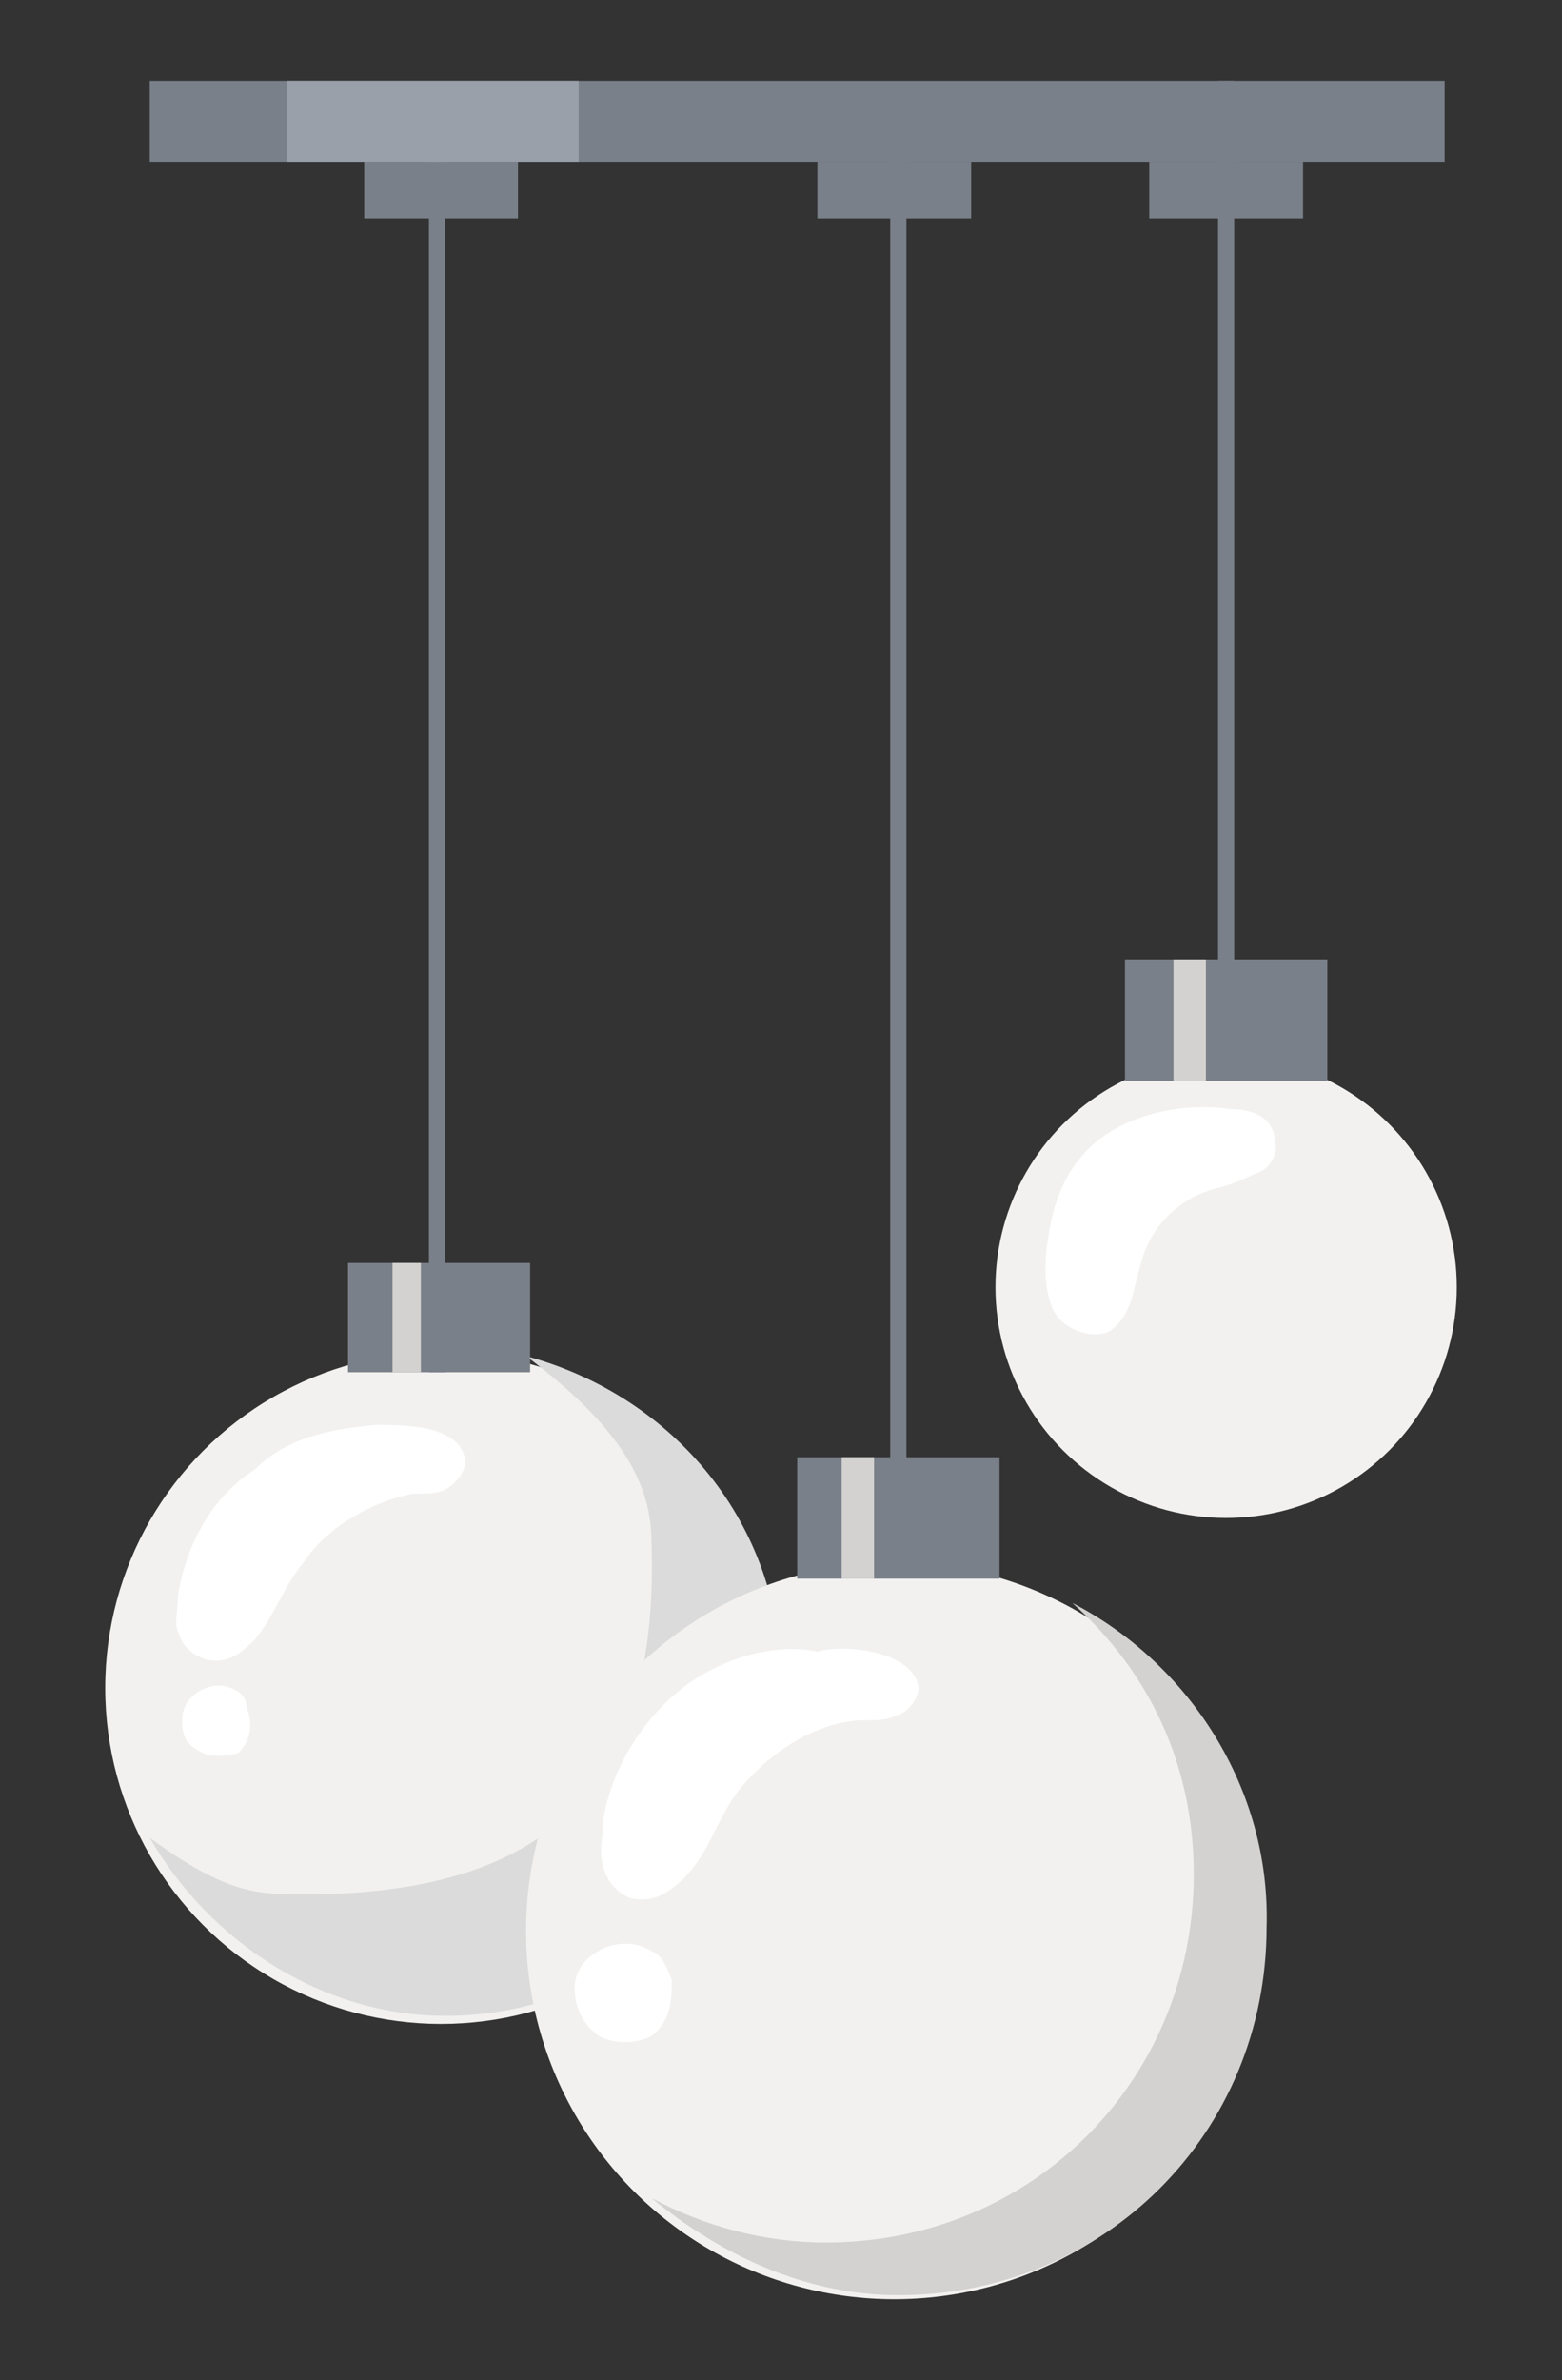 <svg xmlns="http://www.w3.org/2000/svg" xmlns:xlink="http://www.w3.org/1999/xlink" version="1.1" id="Layer_1" x="0px" y="0px" viewBox="0 0 38.6 58.8" style="enable-background:new 0 0 38.6 58.8;" xml:space="preserve">
<rect x="0" y="0" width="38.6" height="58.8" fill="#333333" stroke="none"/>
<style type="text/css">
	.chandelier02st0{fill:#F2F1EF;}
	.chandelier02st1{fill:#7A8089;}
	.chandelier02st2{fill:#DBDBDB;}
	.chandelier02st3{fill:#FFFFFF;}
	.chandelier02st4{fill:#D3D2D1;}
	.chandelier02st5{fill:#99A0AA;}
</style>
<g>
	<ellipse class="chandelier02st0" cx="10.9" cy="41.7" rx="8.3" ry="8.3"/>
	<rect x="9" y="4" class="chandelier02st1" width="3.8" height="1.4"/>
	<rect x="20.2" y="4" class="chandelier02st1" width="3.8" height="1.4"/>
	<rect x="28.4" y="4" class="chandelier02st1" width="3.8" height="1.4"/>
	<rect x="10.6" y="3.1" class="chandelier02st1" width="0.4" height="30.8"/>
	<rect x="22" y="3.3" class="chandelier02st1" width="0.4" height="34.3"/>
	<rect x="30.1" y="2" class="chandelier02st1" width="0.4" height="30.8"/>
	<path class="chandelier02st2" d="M13,33.5c2.4,1.8,3.1,3.2,3.1,4.6c0.2,6.1-2.6,8.7-8.6,8.7c-1.1,0-1.9,0-3.8-1.4c1.5,2.6,4.3,4.4,7.3,4.4   c4.6,0,8.3-3.7,8.3-8.3C19.3,37.7,16.7,34.5,13,33.5z"/>
	<ellipse class="chandelier02st0" cx="30.3" cy="31.8" rx="5.7" ry="5.7"/>
	<path class="chandelier02st3" d="M6.3,36.3c-1.1,0.7-1.7,1.9-1.9,3.1c0,0.4-0.1,0.7,0,0.9c0.1,0.4,0.4,0.6,0.7,0.7c0.5,0.1,0.8-0.1,1.2-0.5   c0.5-0.6,0.7-1.3,1.2-1.9c0.6-0.9,1.7-1.5,2.7-1.7c0.4,0,0.6,0,0.8-0.1c0.2-0.1,0.5-0.4,0.5-0.7c-0.1-0.9-1.5-0.9-2.2-0.9   C8.2,35.3,7.1,35.5,6.3,36.3z"/>
	<path class="chandelier02st3" d="M4.5,42.5c0,0.4,0.1,0.6,0.5,0.8c0.2,0.1,0.6,0.1,0.9,0c0.2-0.2,0.4-0.6,0.2-1.1c0-0.2-0.1-0.4-0.4-0.5   C5.3,41.5,4.5,41.8,4.5,42.5z"/>
	<rect x="8.6" y="31.2" class="chandelier02st1" width="4.5" height="2.7"/>
	<rect x="9.7" y="31.2" class="chandelier02st4" width="0.7" height="2.7"/>
	<circle class="chandelier02st0" cx="22.1" cy="47.7" r="9.1"/>
	<path class="chandelier02st4" d="M26.5,39.6c1.9,1.7,3,4,3,6.7c0,5.1-4,9.1-9.1,9.1c-1.5,0-3-0.4-4.3-1.1c1.7,1.4,3.8,2.4,6.1,2.4   c5.1,0,9.1-4,9.1-9.1C31.4,44.2,29.4,41.1,26.5,39.6z"/>
	<rect x="3.7" y="2" class="chandelier02st1" width="32" height="2"/>
	<path class="chandelier02st3" d="M17,41.6c-1.1,0.8-1.9,2.1-2.1,3.4c0,0.4-0.1,0.7,0,1.1c0.1,0.4,0.4,0.7,0.7,0.8c0.5,0.1,0.9-0.1,1.3-0.5   c0.6-0.6,0.8-1.4,1.3-2.1c0.7-0.9,1.8-1.7,3-1.8c0.4,0,0.7,0,0.9-0.1c0.4-0.1,0.6-0.5,0.6-0.7c-0.1-0.9-1.8-1.1-2.5-0.9   C19.2,40.6,18,40.9,17,41.6z"/>
	<path class="chandelier02st3" d="M14.2,49.1c0,0.5,0.2,0.9,0.6,1.2c0.4,0.2,0.9,0.2,1.3,0c0.5-0.4,0.5-0.9,0.5-1.4c-0.1-0.2-0.2-0.6-0.5-0.7   C15.3,47.7,14.2,48.3,14.2,49.1z"/>
	<rect x="19.7" y="36" class="chandelier02st1" width="5" height="3"/>
	<rect x="20.8" y="36" class="chandelier02st4" width="0.8" height="3"/>
	<rect x="27.8" y="23.7" class="chandelier02st1" width="5" height="3"/>
	<rect x="29" y="23.7" class="chandelier02st4" width="0.8" height="3"/>
	<path class="chandelier02st3" d="M26.7,28.6c-0.5,0.6-0.7,1.3-0.8,2c-0.1,0.6-0.1,1.2,0.1,1.7c0.2,0.5,0.9,0.8,1.4,0.6c0.6-0.4,0.6-1.1,0.8-1.7   c0.2-0.8,0.8-1.5,1.7-1.8c0.4-0.1,0.7-0.2,1.1-0.4c0.4-0.1,0.6-0.5,0.5-0.9c-0.1-0.6-0.7-0.7-1.1-0.7   C29.1,27.2,27.5,27.6,26.7,28.6z"/>
	<rect x="7.1" y="2" class="chandelier02st5" width="7.2" height="2"/>
</g>
</svg>